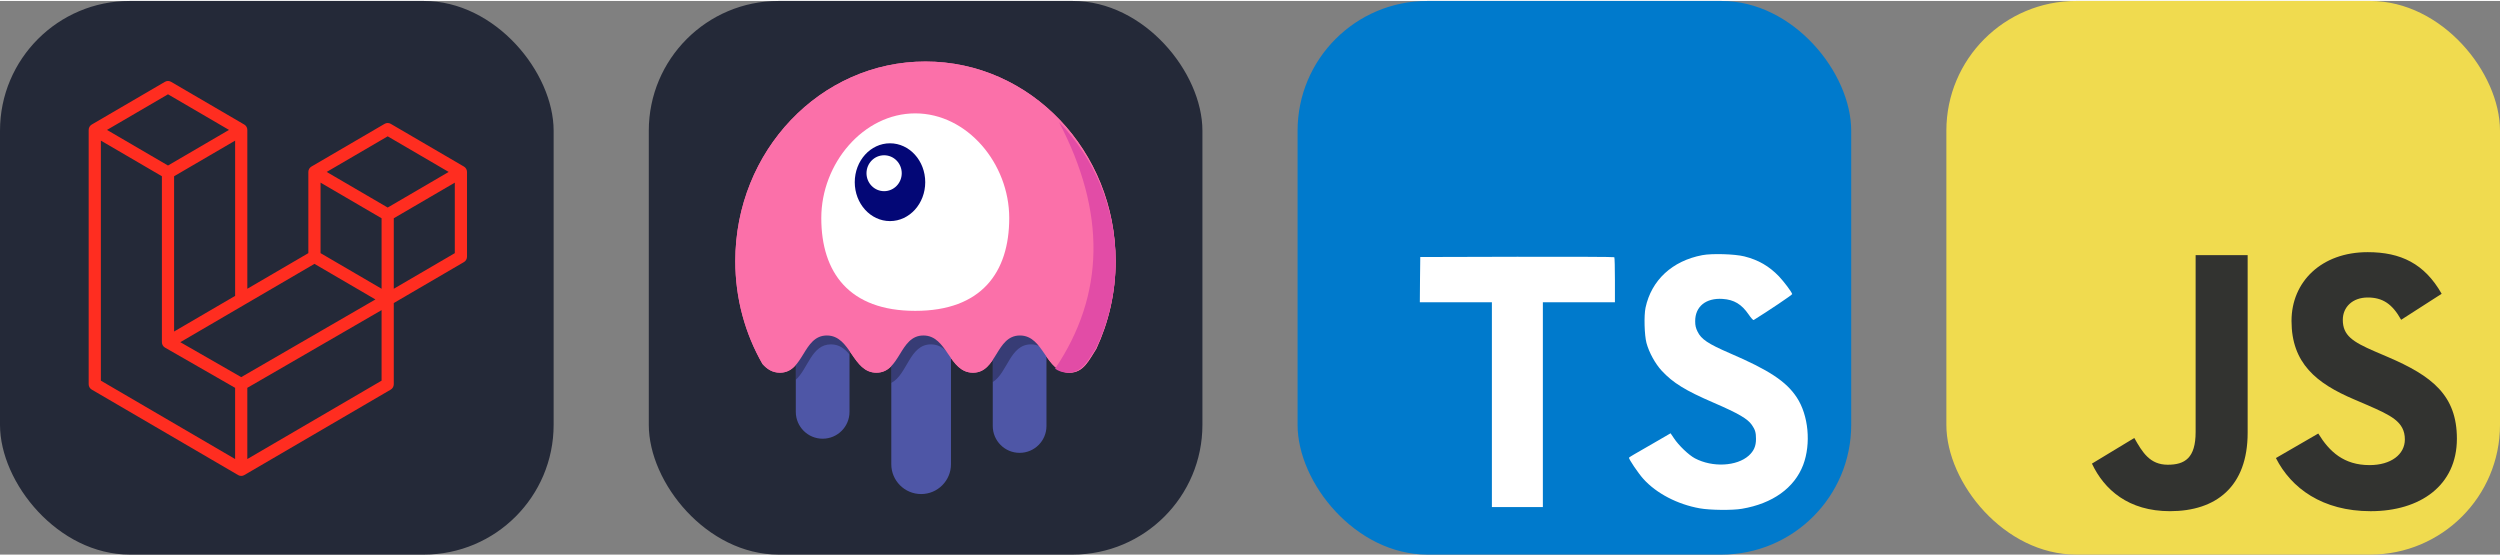 
            <svg width="216" height="48" viewBox="0 0 1156 256" fill="none" xmlns="http://www.w3.org/2000/svg" xmlns:xlink="http://www.w3.org/1999/xlink" version="1.1">
        
		<rect x="0" y="0" width="1156" height="256" fill="#808080" stroke="none"/>
        
		<g transform="translate(0, 0)">
            
			<svg xmlns="http://www.w3.org/2000/svg" width="256" height="256" fill="none" viewBox="0 0 256 256" id="laravel">
<style>
#laravel {
    rect {fill: #242938}

    @media (prefers-color-scheme: light) {
        rect {fill: #F4F2ED}
    }
}
</style>
<rect width="256" height="256" fill="#242938" rx="60"/>
<path fill="#FF2D20" fill-rule="evenodd" d="M215.846 78.314C215.91 78.557 215.944 78.808 215.944 79.061V118.26C215.944 118.763 215.813 119.257 215.565 119.692C215.316 120.128 214.958 120.489 214.528 120.739L182.082 139.681V177.226C182.082 178.248 181.547 179.191 180.673 179.706L112.945 219.241C112.79 219.33 112.621 219.387 112.452 219.448C112.388 219.47 112.329 219.509 112.262 219.527C111.788 219.653 111.291 219.653 110.817 219.527C110.74 219.505 110.669 219.462 110.595 219.434C110.44 219.377 110.278 219.327 110.13 219.241L42.416 179.706C41.986 179.455 41.629 179.094 41.38 178.659C41.131 178.224 41 177.729 41 177.226V59.629C41 59.371 41.035 59.121 41.099 58.879C41.12 58.796 41.169 58.721 41.197 58.639C41.25 58.489 41.3 58.336 41.377 58.196C41.43 58.103 41.507 58.028 41.571 57.943C41.652 57.828 41.726 57.71 41.821 57.61C41.902 57.528 42.008 57.467 42.099 57.396C42.201 57.31 42.293 57.217 42.409 57.149H42.413L76.271 37.382C76.7 37.132 77.186 37 77.681 37C78.175 37 78.661 37.132 79.09 37.382L112.949 57.149H112.956C113.068 57.221 113.164 57.31 113.266 57.392C113.357 57.464 113.459 57.528 113.54 57.607C113.639 57.71 113.71 57.828 113.794 57.943C113.854 58.028 113.935 58.103 113.984 58.196C114.065 58.339 114.111 58.489 114.168 58.639C114.196 58.721 114.245 58.796 114.266 58.882C114.331 59.126 114.364 59.377 114.365 59.629V133.079L142.579 116.606V79.057C142.579 78.807 142.614 78.553 142.678 78.314C142.703 78.228 142.748 78.153 142.777 78.071C142.833 77.921 142.882 77.767 142.96 77.628C143.013 77.535 143.09 77.46 143.15 77.374C143.235 77.26 143.305 77.142 143.404 77.042C143.485 76.96 143.587 76.899 143.679 76.828C143.784 76.742 143.876 76.649 143.989 76.581H143.993L177.855 56.813C178.283 56.563 178.769 56.431 179.264 56.431C179.759 56.431 180.245 56.563 180.673 56.813L214.532 76.581C214.652 76.653 214.743 76.742 214.849 76.824C214.937 76.895 215.039 76.96 215.12 77.038C215.219 77.142 215.289 77.26 215.374 77.374C215.437 77.46 215.515 77.535 215.564 77.628C215.645 77.767 215.691 77.921 215.747 78.071C215.779 78.153 215.825 78.228 215.846 78.314H215.846ZM210.3 116.606V84.009L198.451 90.925L182.082 100.482V133.079L210.303 116.606H210.3ZM176.441 175.572V142.954L160.34 152.279L114.361 178.888V211.813L176.441 175.572ZM46.644 64.577V175.572L108.717 211.81V178.891L76.289 160.281L76.278 160.274L76.264 160.267C76.155 160.203 76.064 160.11 75.961 160.031C75.873 159.96 75.771 159.903 75.694 159.824L75.687 159.814C75.595 159.724 75.531 159.614 75.454 159.513C75.383 159.417 75.299 159.335 75.243 159.235L75.239 159.224C75.175 159.117 75.136 158.988 75.091 158.867C75.045 158.76 74.985 158.66 74.957 158.545V158.541C74.922 158.406 74.915 158.263 74.9 158.123C74.886 158.016 74.858 157.909 74.858 157.802V157.795V81.05L58.493 71.49L46.644 64.581V64.577ZM77.684 43.162L49.474 59.629L77.677 76.095L105.884 59.625L77.677 43.162H77.684ZM92.355 145.926L108.721 136.373V64.577L96.872 71.494L80.503 81.05V152.847L92.355 145.926ZM179.264 62.594L151.056 79.061L179.264 95.527L207.467 79.057L179.264 62.594ZM176.441 100.482L160.072 90.925L148.224 84.009V116.606L164.589 126.159L176.441 133.079V100.482ZM111.536 173.94L152.909 149.988L173.591 138.02L145.405 121.564L112.952 140.51L83.374 157.777L111.536 173.94Z" clip-rule="evenodd"/>
</svg>

		</g>
		
		<g transform="translate(300, 0)">
            
			<svg width="256" height="256" viewBox="0 0 256 256" fill="none" xmlns="http://www.w3.org/2000/svg" id="livewire">
<style>
#livewire {
    rect {fill: #242938}

    @media (prefers-color-scheme: light) {
        rect {fill: #F4F2ED}
    }
}
</style>
<rect width="256" height="256" rx="60" fill="#242938"/>
<path fill-rule="evenodd" clip-rule="evenodd" d="M206.912 160.884C203.651 165.814 201.174 171.887 194.545 171.887C183.388 171.887 182.784 154.684 171.621 154.684C160.458 154.684 161.062 171.887 149.905 171.887C138.747 171.887 138.144 154.684 126.981 154.684C115.818 154.684 116.421 171.887 105.264 171.887C94.107 171.887 93.504 154.684 82.341 154.684C71.178 154.684 71.781 171.887 60.624 171.887C57.118 171.887 54.654 170.188 52.577 167.858C44.593 153.964 40 137.683 40 120.276C40 69.313 79.368 28 127.931 28C176.494 28 215.863 69.313 215.863 120.276C215.863 134.847 212.644 148.63 206.912 160.884Z" fill="#FB70A9"/>
<path d="M92.816 151.774V189.994C92.816 196.853 87.256 202.413 80.397 202.413C73.538 202.413 67.978 196.853 67.978 189.994V143.854C70.296 139.599 72.944 135.916 77.718 135.916C85.489 135.916 88.204 145.678 92.816 151.774ZM139.731 153.765V214.205C139.731 221.826 133.554 228.004 125.933 228.004C118.312 228.004 112.134 221.826 112.134 214.205V145.799C114.732 140.789 117.411 135.916 122.901 135.916C131.594 135.916 133.96 148.13 139.731 153.765ZM183.887 152.656V196.534C183.887 203.392 178.327 208.953 171.469 208.953C164.61 208.953 159.05 203.392 159.05 196.534V142.603C161.212 138.902 163.787 135.916 168.085 135.916C176.243 135.916 178.829 146.674 183.887 152.656Z" fill="#4E56A6"/>
<path d="M92.816 163.488C90.613 160.79 88.005 158.789 84.234 158.789C75.278 158.789 73.634 170.075 67.978 175.164V126.48C67.978 119.622 73.538 114.062 80.397 114.062C87.256 114.062 92.816 119.622 92.816 126.48V163.488ZM139.731 164.359C137.382 161.233 134.636 158.789 130.468 158.789C120.505 158.789 119.591 172.759 112.134 176.621V155.091C112.134 147.47 118.312 141.292 125.933 141.292C133.554 141.292 139.731 147.47 139.731 155.091V164.359ZM183.887 161.943C181.976 160.06 179.709 158.789 176.703 158.789C167.051 158.789 165.892 171.899 159.05 176.23V132.532C159.05 125.673 164.61 120.113 171.469 120.113C178.327 120.113 183.887 125.673 183.887 132.532V161.943Z" fill="black" fill-opacity="0.299"/>
<path fill-rule="evenodd" clip-rule="evenodd" d="M206.912 160.884C203.651 165.814 201.174 171.887 194.545 171.887C183.388 171.887 182.784 154.684 171.621 154.684C160.458 154.684 161.062 171.887 149.905 171.887C138.747 171.887 138.144 154.684 126.981 154.684C115.818 154.684 116.421 171.887 105.264 171.887C94.107 171.887 93.504 154.684 82.341 154.684C71.178 154.684 71.781 171.887 60.624 171.887C57.118 171.887 54.654 170.188 52.577 167.858C44.593 153.964 40 137.683 40 120.276C40 69.313 79.368 28 127.931 28C176.494 28 215.863 69.313 215.863 120.276C215.863 134.847 212.644 148.63 206.912 160.884Z" fill="#FB70A9"/>
<path fill-rule="evenodd" clip-rule="evenodd" d="M187.884 170.049C210.927 135.77 211.523 97.746 189.671 55.978C205.868 72.572 215.862 95.344 215.862 120.47C215.862 134.987 212.526 148.718 206.585 160.925C203.206 165.836 200.638 171.887 193.766 171.887C191.415 171.887 189.515 171.179 187.884 170.049Z" fill="#E24CA6"/>
<path fill-rule="evenodd" clip-rule="evenodd" d="M123.217 143.295C153.795 143.295 166.67 125.555 166.67 100.363C166.67 75.171 147.215 51.981 123.217 51.981C99.218 51.981 79.764 75.171 79.764 100.363C79.764 125.555 92.639 143.295 123.217 143.295Z" fill="white"/>
<path d="M111.533 101.788C120.533 101.788 127.828 93.736 127.828 83.802C127.828 73.869 120.533 65.816 111.533 65.816C102.534 65.816 95.238 73.869 95.238 83.802C95.238 93.736 102.534 101.788 111.533 101.788Z" fill="#030776"/>
<path d="M108.817 87.954C113.317 87.954 116.964 84.237 116.964 79.652C116.964 75.068 113.317 71.351 108.817 71.351C104.317 71.351 100.669 75.068 100.669 79.652C100.669 84.237 104.317 87.954 108.817 87.954Z" fill="white"/>
</svg>

		</g>
		
		<g transform="translate(600, 0)">
            
			<svg xmlns="http://www.w3.org/2000/svg" width="256" height="256" fill="none" viewBox="0 0 256 256"><rect width="256" height="256" fill="#007ACC" rx="60"/><path fill="#fff" d="M56.611 128.849L56.53 139.333H73.19H89.85L89.85 186.673V234.012H101.635H113.419V186.673L113.419 139.333H130.079H146.739V129.052C146.739 123.363 146.618 118.609 146.455 118.487C146.333 118.325 126.056 118.243 101.472 118.284L56.733 118.406L56.611 128.849Z"/><path fill="#fff" d="M206.567 118.108C213.068 119.734 218.026 122.619 222.577 127.332C224.934 129.852 228.428 134.444 228.713 135.541C228.794 135.866 217.66 143.343 210.915 147.528C210.671 147.691 209.695 146.634 208.598 145.009C205.307 140.214 201.853 138.141 196.57 137.776C188.809 137.247 183.811 141.311 183.852 148.097C183.852 150.088 184.136 151.266 184.949 152.892C186.655 156.427 189.825 158.54 199.781 162.847C218.107 170.731 225.949 175.932 230.826 183.327C236.271 191.576 237.49 204.742 233.792 214.535C229.729 225.181 219.651 232.414 205.469 234.812C201.081 235.584 190.678 235.462 185.965 234.609C175.684 232.78 165.932 227.701 159.918 221.037C157.561 218.436 152.969 211.65 153.254 211.162C153.375 211 154.432 210.35 155.61 209.659C156.748 209.009 161.056 206.53 165.119 204.173L172.474 199.906L174.018 202.182C176.172 205.473 180.885 209.984 183.73 211.487C191.897 215.795 203.113 215.185 208.639 210.228C210.996 208.074 211.971 205.839 211.971 202.548C211.971 199.581 211.605 198.281 210.061 196.046C208.07 193.202 204.007 190.804 192.466 185.806C179.26 180.117 173.571 176.582 168.37 170.974C165.363 167.724 162.518 162.522 161.34 158.174C160.365 154.558 160.121 145.496 160.893 141.839C163.615 129.08 173.246 120.181 187.143 117.539C191.654 116.686 202.137 117.011 206.567 118.108Z"/></svg>
		</g>
		
		<g transform="translate(900, 0)">
            
			<svg width="256" height="256" viewBox="0 0 256 256" fill="none" xmlns="http://www.w3.org/2000/svg">
<rect width="256" height="256" rx="60" fill="#F0DB4F"/>
<path d="M67.312 213.932L86.903 202.076C90.682 208.777 94.12 214.447 102.367 214.447C110.272 214.447 115.256 211.355 115.256 199.327V117.529H139.314V199.667C139.314 224.584 124.708 235.926 103.398 235.926C84.153 235.926 72.982 225.959 67.311 213.93" fill="#323330"/>
<path d="M152.381 211.354L171.969 200.013C177.126 208.434 183.828 214.62 195.684 214.62C205.653 214.62 212.009 209.636 212.009 202.762C212.009 194.514 205.479 191.592 194.481 186.782L188.468 184.203C171.111 176.815 159.597 167.535 159.597 147.945C159.597 129.901 173.345 116.153 194.826 116.153C210.12 116.153 221.118 121.481 229.022 135.4L210.291 147.429C206.166 140.04 201.7 137.119 194.826 137.119C187.78 137.119 183.312 141.587 183.312 147.429C183.312 154.646 187.78 157.568 198.09 162.037L204.104 164.614C224.553 173.379 236.067 182.313 236.067 202.418C236.067 224.072 219.055 235.928 196.2 235.928C173.861 235.928 159.426 225.274 152.381 211.354" fill="#323330"/>
</svg>

		</g>
		</svg>